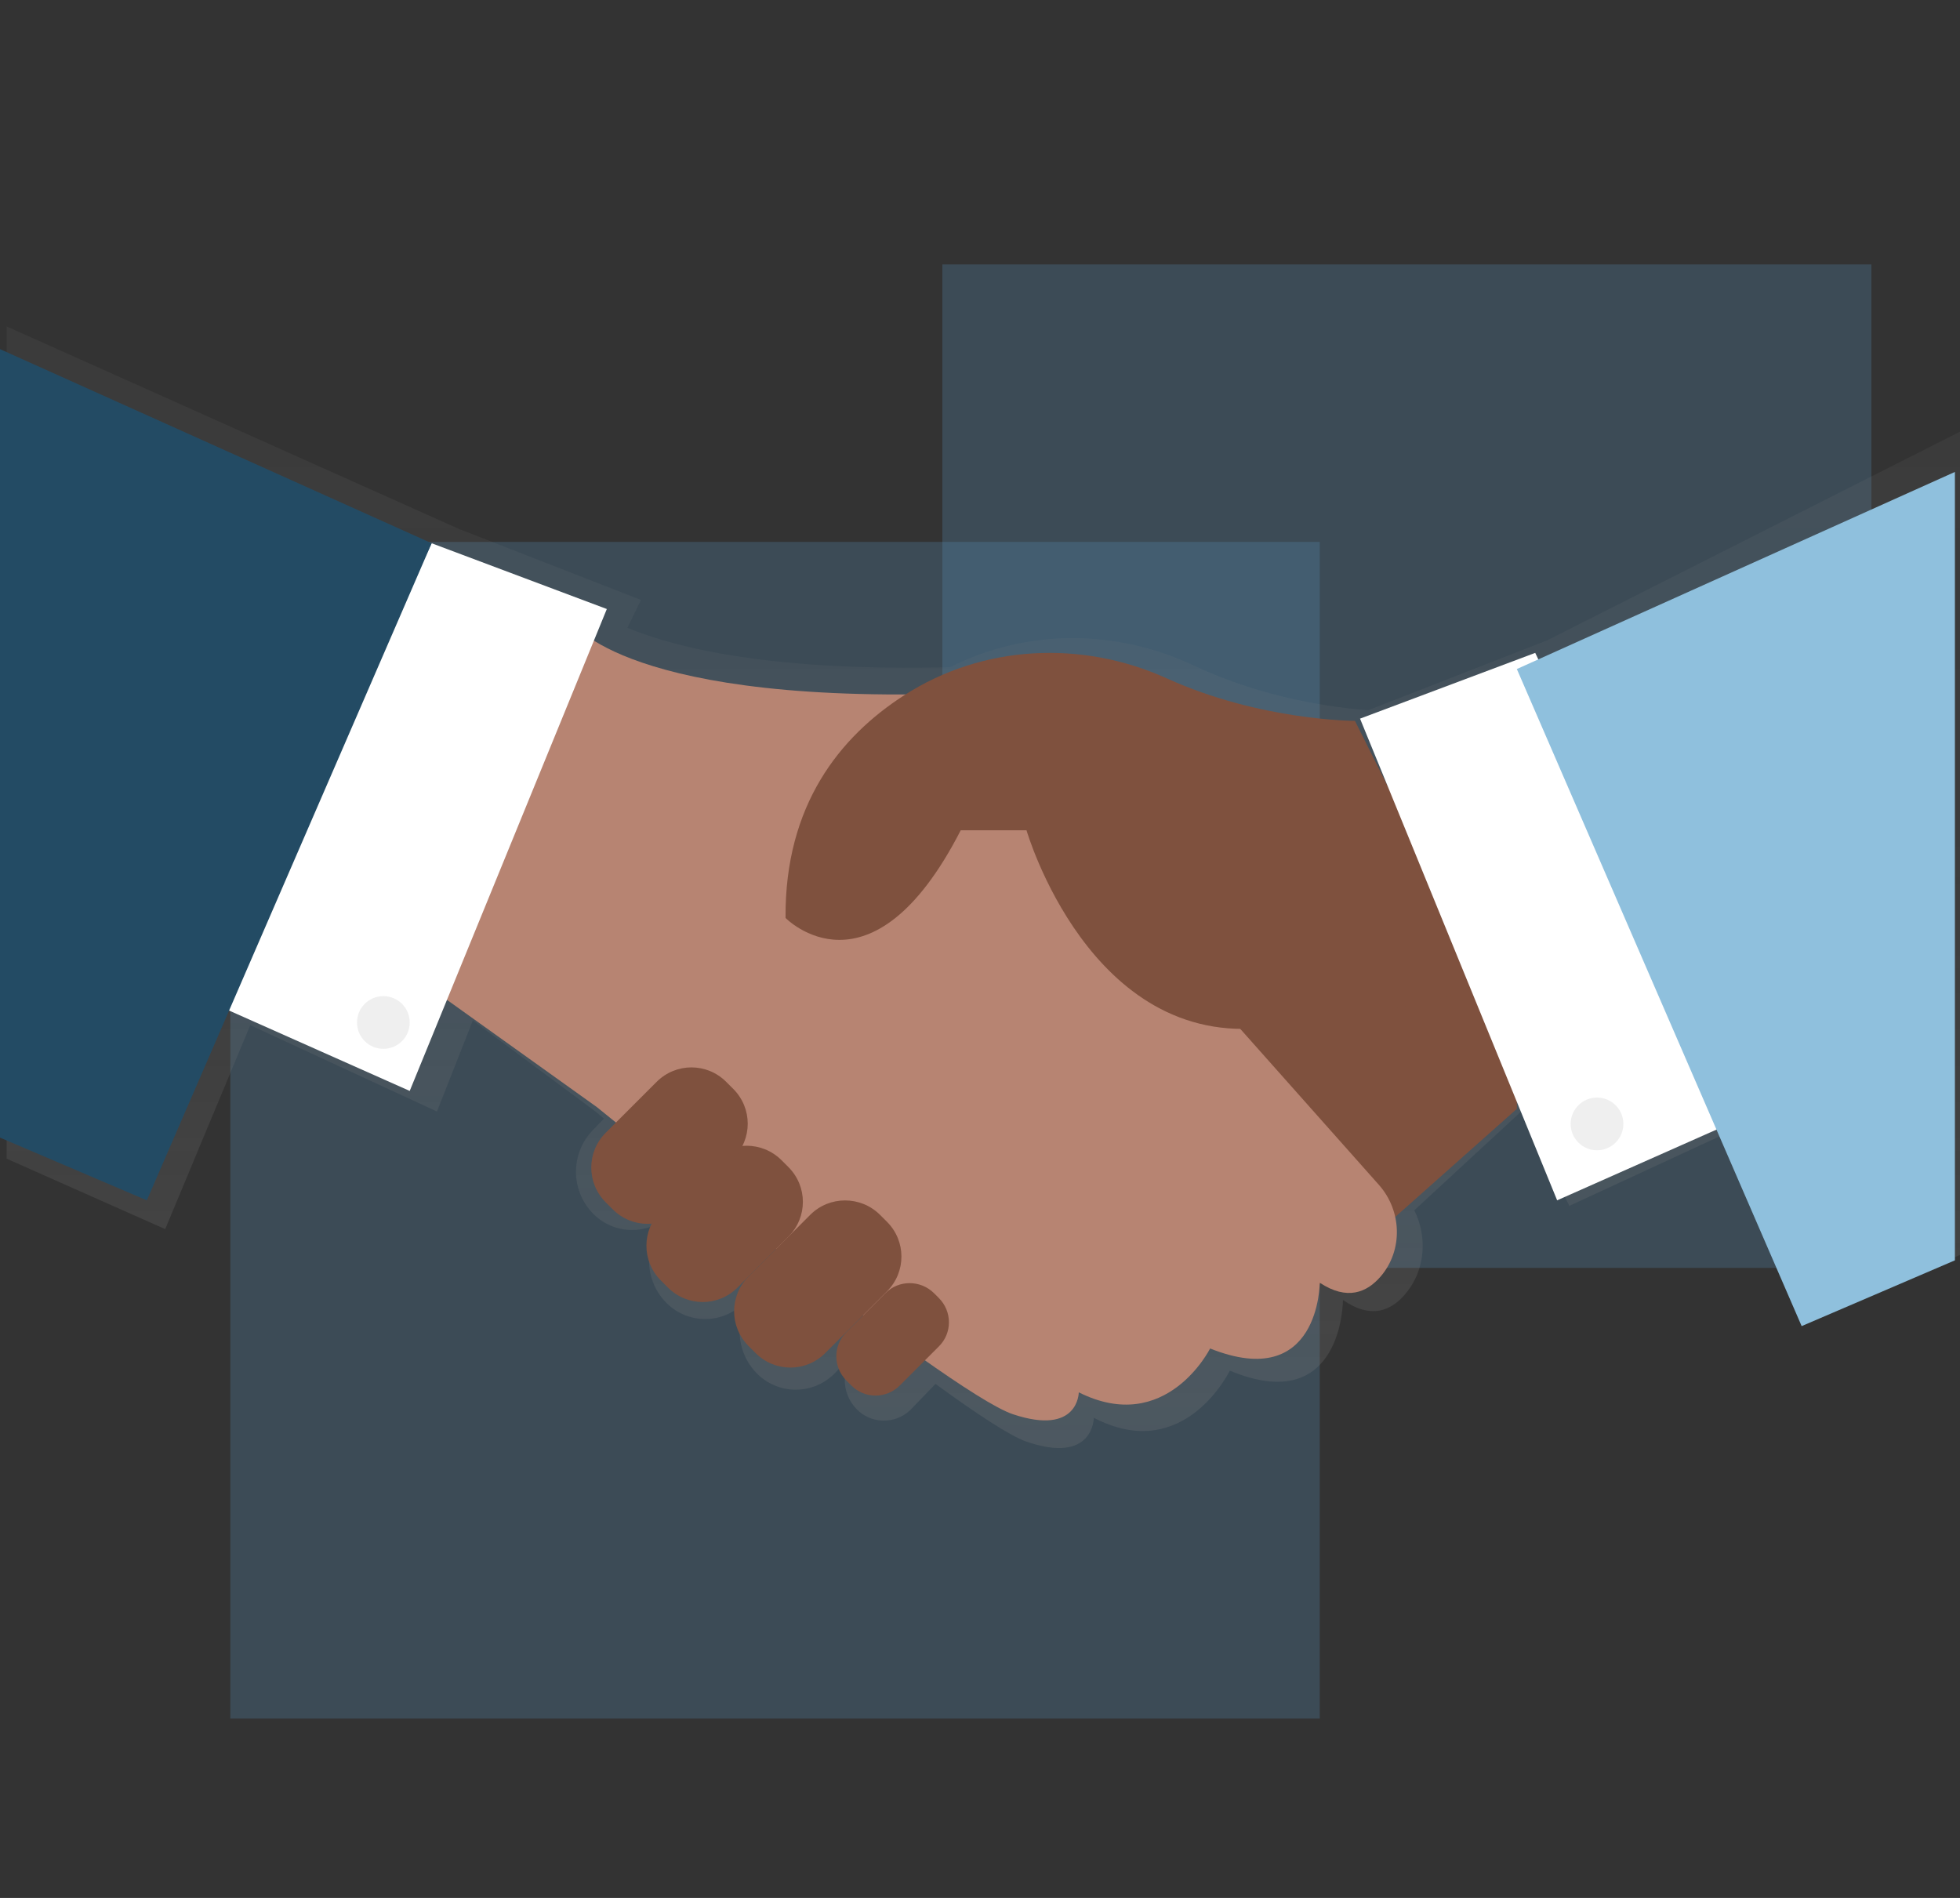 <?xml version="1.0" encoding="UTF-8"?> <!-- Generator: Adobe Illustrator 23.0.1, SVG Export Plug-In . SVG Version: 6.00 Build 0) --> <svg xmlns="http://www.w3.org/2000/svg" xmlns:xlink="http://www.w3.org/1999/xlink" id="Layer_1" x="0px" y="0px" viewBox="0 0 885 857" style="enable-background:new 0 0 885 857;" xml:space="preserve"><rect x="0" y="0" width="885" height="857" fill="#333333" stroke="none"/> <style type="text/css"> .st0{opacity:0.25;fill:#5995C3;enable-background:new ;} .st1{fill:url(#SVGID_1_);} .st2{fill:#7F513E;} .st3{fill:#B78472;} .st4{fill:#FFFFFF;} .st5{fill:#234B64;} .st6{fill:#8FC0DD;} .st7{fill:#EFEFEF;} </style> <g id="ALL_SHAPES"> <g> <rect x="104" y="244.7" class="st0" width="491.9" height="531.3"></rect> <rect x="425.5" y="119.4" class="st0" width="419.5" height="453.1"></rect> </g> </g> <g> <g> <title>agreement</title> <linearGradient id="SVGID_1_" gradientUnits="userSpaceOnUse" x1="602.52" y1="247.222" x2="602.52" y2="753.68" gradientTransform="matrix(1 0 0 -1 -157.12 901.08)"> <stop offset="0" style="stop-color:#808080;stop-opacity:0.25"></stop> <stop offset="0.54" style="stop-color:#808080;stop-opacity:0.12"></stop> <stop offset="1" style="stop-color:#808080;stop-opacity:0.1"></stop> </linearGradient> <path class="st1" d="M698.5,289.2l-80.7,31.5c-15.2-1.1-47.1-5.2-78.8-20.2c-35.3-16.6-75.7-16.6-110,0.8 c-79,1.9-122.5-8.2-145.7-17.8l6.1-12.6L207.6,239L3,147.4v375.8L74.6,555l38.4-92.1l84.3,39l16.2-41.1l55.4,41.1l3.8,3.2 l-5.2,5.4c-9.9,10.4-9.9,26.8,0,37.2l0,0c9.4,9.9,24.9,10.3,34.8,1c0.3-0.3,0.7-0.6,1-1l-2.8,3c-9.9,10.4-9.9,26.8,0,37.2l0,0 c9.4,9.9,24.9,10.3,34.8,1c0.3-0.3,0.7-0.6,1-1l16.4-17l0,0l-11.3,11.7c-9.9,10.4-9.9,26.8,0,37.2l0,0c9.4,9.9,24.9,10.3,34.8,1 c0.3-0.3,0.7-0.6,1-1l16.2-16.8l0,0l-6.8,7.1c-6.9,7.3-6.9,18.7,0,26c6.5,6.9,17.4,7.2,24.3,0.7c0.2-0.2,0.5-0.4,0.7-0.7 l10.8-11.2c18.5,13.5,33.6,23.4,40.9,26c30.6,10.6,30.6-10.7,30.6-10.7c40.9,21.3,61.4-21.3,61.4-21.3 c51.1,21.3,51.1-31.9,51.1-31.9c12.8,8.9,22,4.8,28.4-3c8.8-10.6,9.8-25.5,3.8-37.5l48.9-45.2l21.1,43.2l84.3-39l38.4,85.1 l56.5-25.2V193.5L698.5,289.2z"></path> <polygon class="st2" points="684.9,500.7 595.9,579.8 526.6,451.2 684.9,411.7 "></polygon> <path class="st3" d="M259.6,282.3c0,0,28.6,39.6,197.8,29.7l98.9,148.4l66.3,74.6c10.4,11.7,11,29.5,0.8,41.4 c-6.2,7.2-15.1,11-27.5,2.8c0,0,0,49.5-49.5,29.7c0,0-19.8,39.6-59.3,19.8c0,0,0,19.8-29.7,9.9S269.5,499.9,269.5,499.9 l-69.2-49.5L259.6,282.3z"></path> <path class="st2" d="M611.8,325.5c0,0-42.7,0-85-19.2c-38.4-17.4-83.2-15.2-118.6,7.7c-28.9,18.6-53.9,49.5-53.5,100.5 c0,0,38.5,39.6,79.1-39.6h29.7c0,0,28.6,98.9,108.8,89s98.9-19.8,98.9-19.8L611.8,325.5z"></path> <path class="st2" d="M352.8,523.8l3.2,3.2c8.7,8.7,8.7,22.7,0,31.4l-23,23c-8.7,8.7-22.7,8.7-31.4,0l-3.2-3.2 c-8.7-8.7-8.7-22.7,0-31.4l23-23C330,515.2,344.1,515.2,352.8,523.8z"></path> <path class="st2" d="M327.9,488.5l3.2,3.2c8.7,8.7,8.7,22.7,0,31.4l-23,23c-8.7,8.7-22.7,8.7-31.4,0l-3.2-3.2 c-8.7-8.7-8.7-22.7,0-31.4l23-23C305.2,479.8,319.2,479.8,327.9,488.5z"></path> <path class="st2" d="M397.3,548.5l3.2,3.2c8.7,8.7,8.7,22.7,0,31.4L372.6,611c-8.7,8.7-22.7,8.7-31.4,0l-3.2-3.2 c-8.7-8.7-8.7-22.7,0-31.4l27.9-27.9C374.5,539.9,388.6,539.9,397.3,548.5z"></path> <path class="st2" d="M421.7,583.9l2.2,2.2c6.1,6.1,6.1,15.9,0,21.9l-17.6,17.6c-6.1,6.1-15.9,6.1-21.9,0l-2.2-2.2 c-6.1-6.1-6.1-15.9,0-21.9l17.6-17.6C405.8,577.9,415.6,577.9,421.7,583.9z"></path> <polygon class="st4" points="792.1,502.5 703.1,542 614.1,324.5 693.2,294.8 "></polygon> <polygon class="st4" points="96,453 185,492.6 274,275 194.9,245.3 "></polygon> <polygon class="st5" points="-3,156.3 194.9,245.3 66.3,542 -3,512.4 "></polygon> <polygon class="st6" points="882.7,213.1 684.9,302.1 813.5,598.8 882.7,569.1 "></polygon> </g> <g> <circle class="st7" cx="173.1" cy="461.7" r="11.9"></circle> <circle class="st7" cx="721.1" cy="507.5" r="11.9"></circle> </g> </g> </svg> 